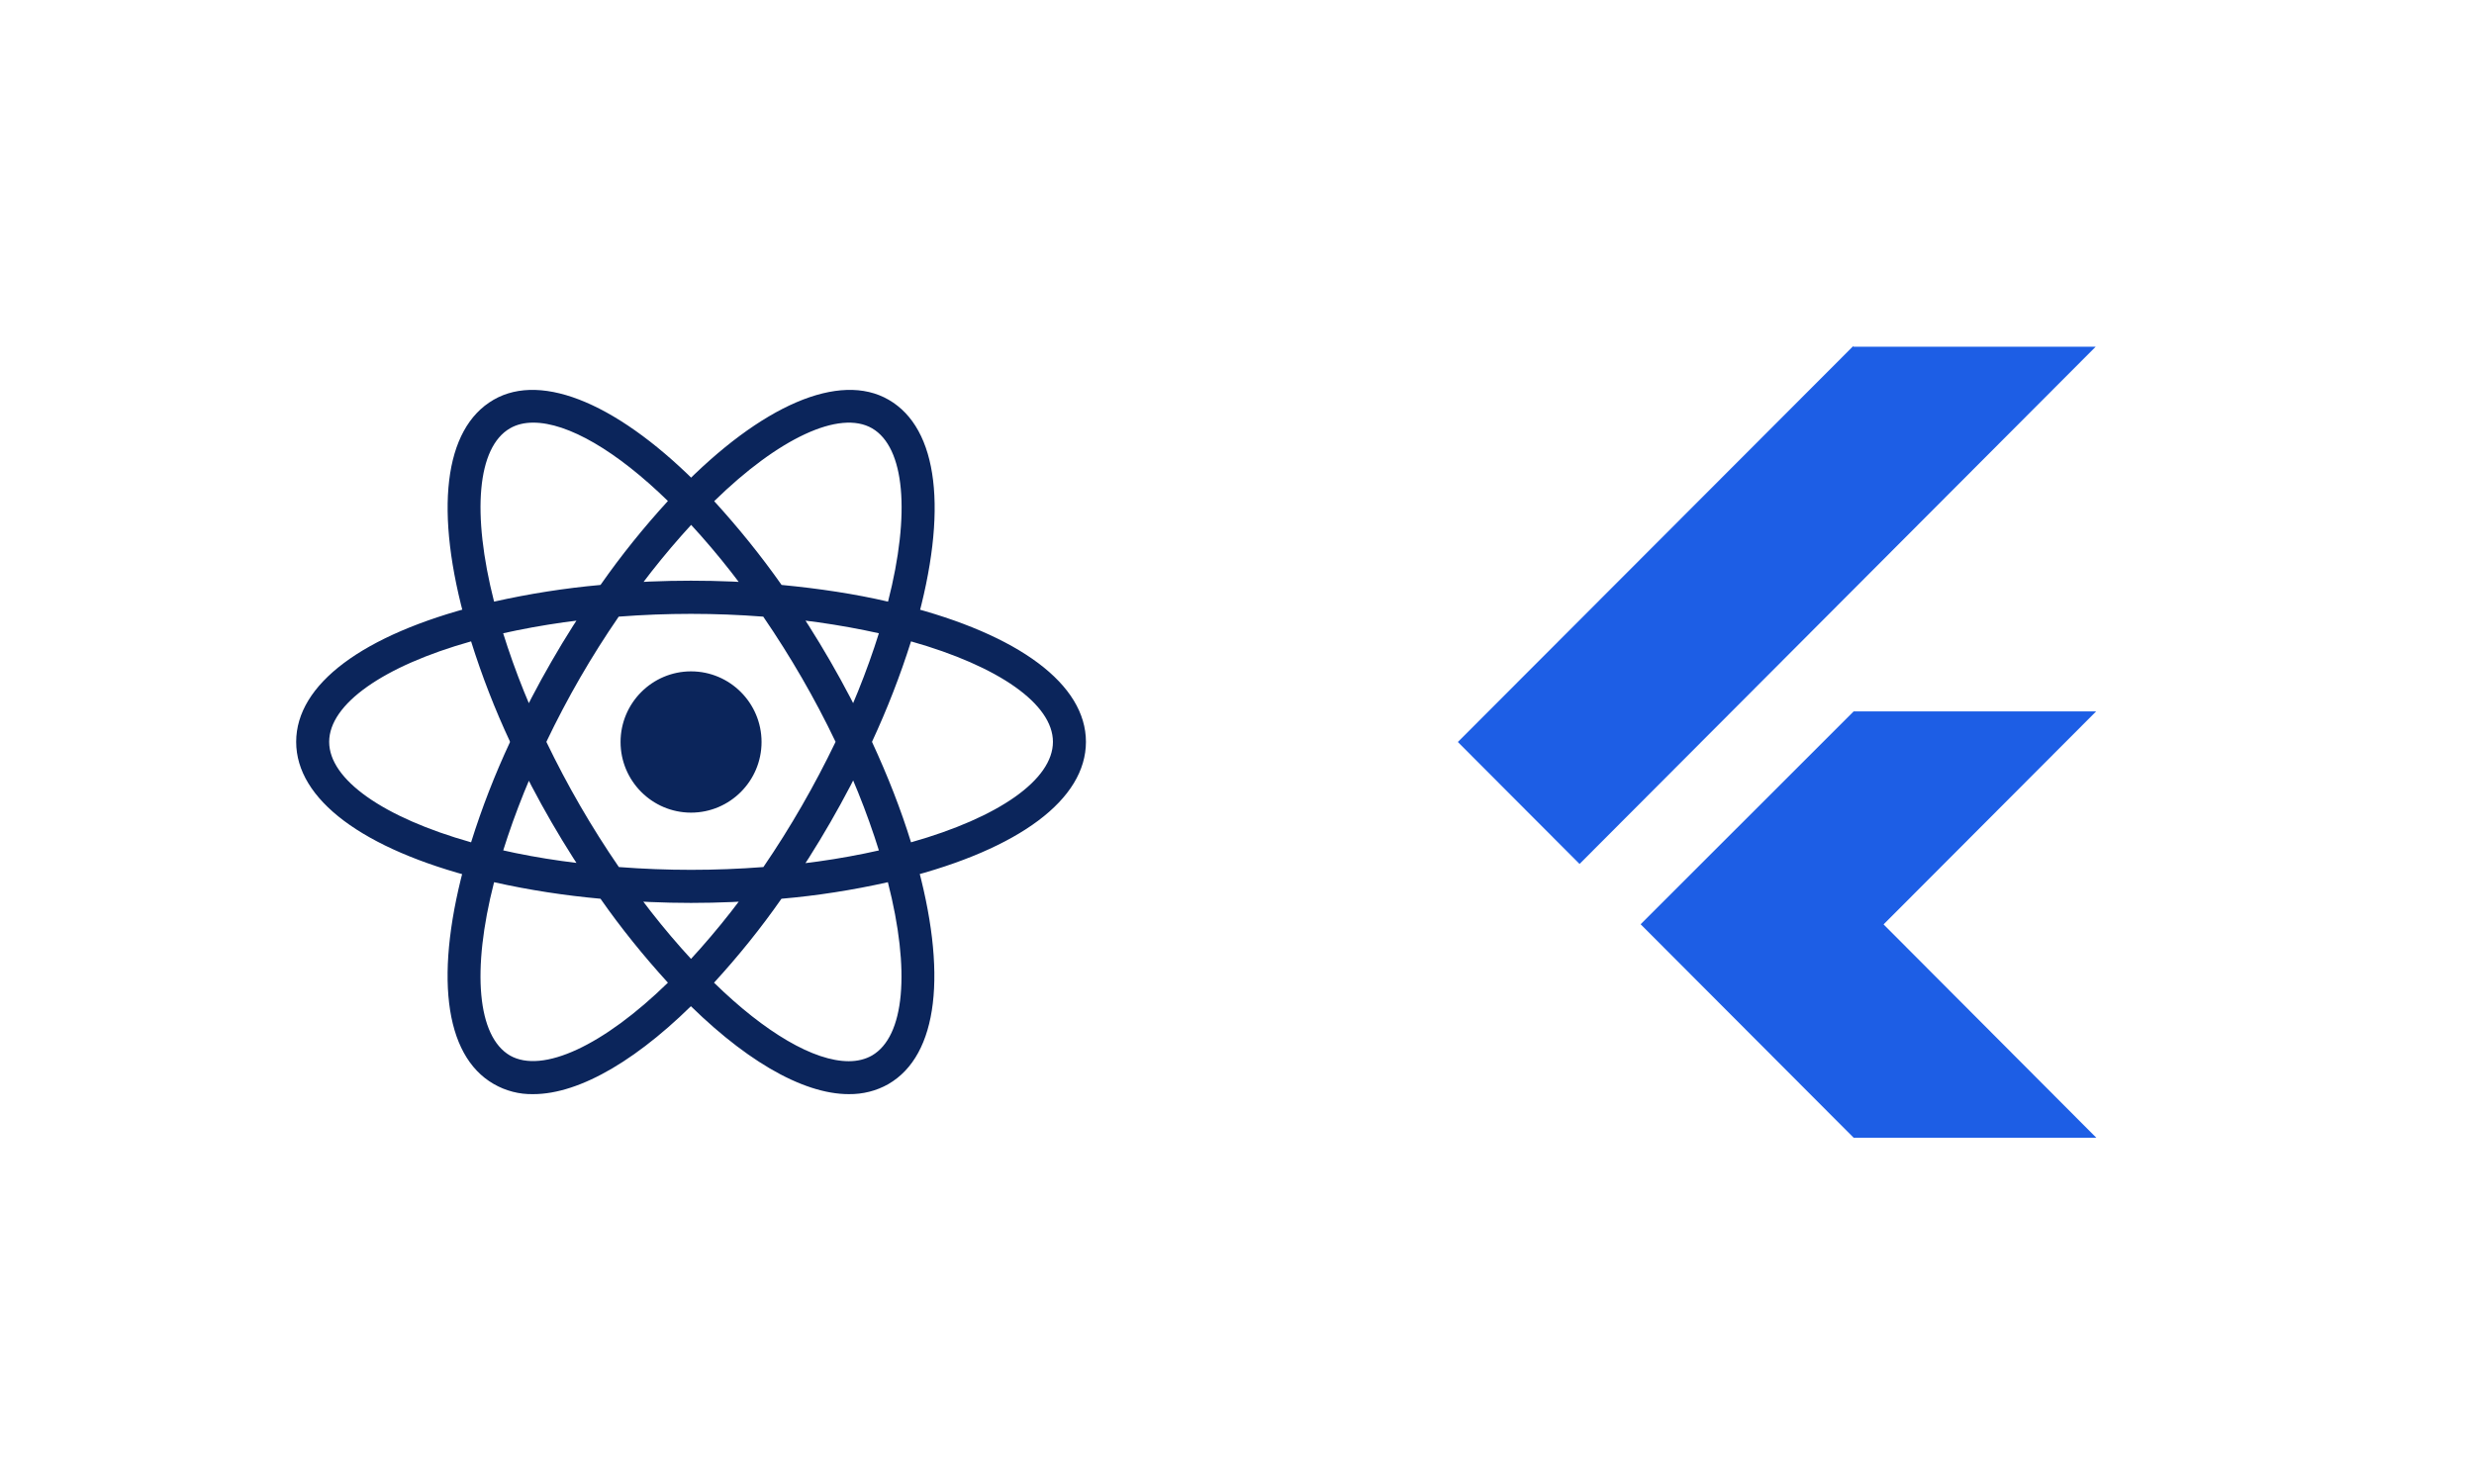 <?xml version="1.0" encoding="UTF-8"?> <svg xmlns="http://www.w3.org/2000/svg" width="150" height="90" viewBox="0 0 150 90" fill="none"> <path d="M112.351 21L88.39 45L95.769 52.397L127.062 21.028H112.388L112.351 21ZM112.388 43.144L99.472 56.053L112.388 69H127.1L114.202 56.062L127.09 43.144H112.388Z" fill="#1D5EE5"></path> <path d="M41.899 40.716C39.542 40.716 37.625 42.638 37.625 45C37.625 47.362 39.542 49.284 41.899 49.284C44.256 49.284 46.173 47.362 46.173 45C46.173 42.638 44.256 40.716 41.899 40.716ZM29.947 53.513L29.002 53.278C21.988 51.497 17.957 48.478 17.957 44.991C17.957 41.503 21.988 38.494 29.002 36.712L29.947 36.478L30.208 37.416C30.919 39.872 31.826 42.263 32.93 44.569L33.136 44.991L32.93 45.422C31.836 47.728 30.919 50.119 30.208 52.575L29.947 53.513ZM28.562 38.897C23.232 40.397 19.958 42.703 19.958 44.991C19.958 47.278 23.232 49.575 28.562 51.084C29.217 48.994 30.003 46.969 30.928 44.991C30.003 43.013 29.217 40.987 28.562 38.897ZM53.851 53.513L53.59 52.575C52.879 50.119 51.971 47.728 50.868 45.422L50.662 44.991L50.868 44.559C51.962 42.253 52.879 39.862 53.59 37.406L53.851 36.478L54.796 36.712C61.81 38.494 65.841 41.513 65.841 44.991C65.841 48.478 61.81 51.487 54.796 53.269L53.851 53.513ZM52.869 44.991C53.833 47.072 54.627 49.106 55.236 51.084C60.576 49.575 63.84 47.278 63.84 44.991C63.84 42.703 60.566 40.406 55.236 38.897C54.581 40.978 53.786 43.013 52.869 44.991ZM28.553 38.888L28.291 37.95C26.308 30.984 26.907 25.988 29.928 24.244C32.892 22.528 37.634 24.553 42.619 29.681L43.302 30.375L42.619 31.069C40.852 32.916 39.233 34.894 37.784 37.003L37.513 37.388L37.045 37.425C34.492 37.631 31.967 38.034 29.488 38.644L28.553 38.888ZM32.331 25.631C31.798 25.631 31.321 25.744 30.919 25.978C28.936 27.131 28.59 31.116 29.956 36.487C32.088 36.009 34.23 35.672 36.409 35.475C37.653 33.694 39.028 31.988 40.496 30.384C37.391 27.356 34.445 25.631 32.331 25.631ZM51.466 66.356C48.623 66.356 44.967 64.219 41.179 60.309L40.496 59.616L41.179 58.922C42.946 57.075 44.564 55.097 46.014 52.987L46.276 52.603L46.743 52.556C49.287 52.359 51.822 51.956 54.3 51.337L55.245 51.103L55.507 52.041C57.48 59.006 56.882 64.003 53.861 65.747C53.141 66.159 52.308 66.366 51.466 66.356ZM43.292 59.597C46.397 62.634 49.353 64.359 51.457 64.359H51.466C51.999 64.359 52.477 64.237 52.869 64.013C54.852 62.859 55.207 58.875 53.833 53.503C51.7 53.981 49.549 54.319 47.38 54.506C46.136 56.288 44.77 57.984 43.292 59.597ZM55.254 38.888L54.309 38.644C51.822 38.034 49.297 37.631 46.753 37.425L46.285 37.388L46.023 37.003C44.574 34.894 42.956 32.906 41.188 31.069L40.505 30.375L41.188 29.681C46.173 24.553 50.915 22.528 53.879 24.244C56.9 25.988 57.499 30.984 55.525 37.959L55.254 38.888ZM47.389 35.475C49.661 35.691 51.831 36.019 53.842 36.487C55.217 31.116 54.852 27.131 52.879 25.978C50.905 24.834 47.192 26.587 43.302 30.394C44.77 32.006 46.136 33.694 47.389 35.475ZM32.331 66.356C31.49 66.375 30.657 66.159 29.928 65.737C26.907 63.994 26.308 59.006 28.282 52.031L28.544 51.094L29.488 51.328C31.798 51.919 34.333 52.322 37.045 52.547L37.513 52.594L37.775 52.978C39.224 55.087 40.842 57.075 42.61 58.913L43.283 59.606L42.61 60.3C38.831 64.209 35.175 66.356 32.331 66.356ZM29.956 53.503C28.581 58.875 28.946 62.859 30.919 64.013C32.892 65.138 36.596 63.403 40.496 59.597C39.028 57.984 37.653 56.288 36.409 54.506C34.239 54.309 32.088 53.981 29.956 53.503ZM41.899 54.759C40.253 54.759 38.569 54.684 36.877 54.544L36.409 54.506L36.138 54.112C35.184 52.734 34.286 51.328 33.444 49.875C32.603 48.422 31.826 46.941 31.116 45.422L30.91 44.991L31.116 44.559C31.836 43.041 32.603 41.559 33.444 40.106C34.267 38.672 35.175 37.247 36.138 35.859L36.409 35.466L36.877 35.428C40.215 35.147 43.582 35.147 46.912 35.428L47.38 35.466L47.651 35.859C49.559 38.606 51.242 41.522 52.673 44.559L52.879 44.991L52.673 45.422C51.242 48.45 49.568 51.366 47.651 54.122L47.38 54.516L46.912 54.553C45.238 54.684 43.545 54.759 41.899 54.759ZM37.522 52.584C40.468 52.809 43.339 52.809 46.285 52.584C47.931 50.175 49.39 47.634 50.662 44.991C49.4 42.347 47.931 39.816 46.276 37.397C43.358 37.172 40.431 37.172 37.513 37.397C35.848 39.816 34.389 42.347 33.126 44.991C34.398 47.634 35.867 50.175 37.522 52.584Z" fill="#0B255B"></path> </svg> 